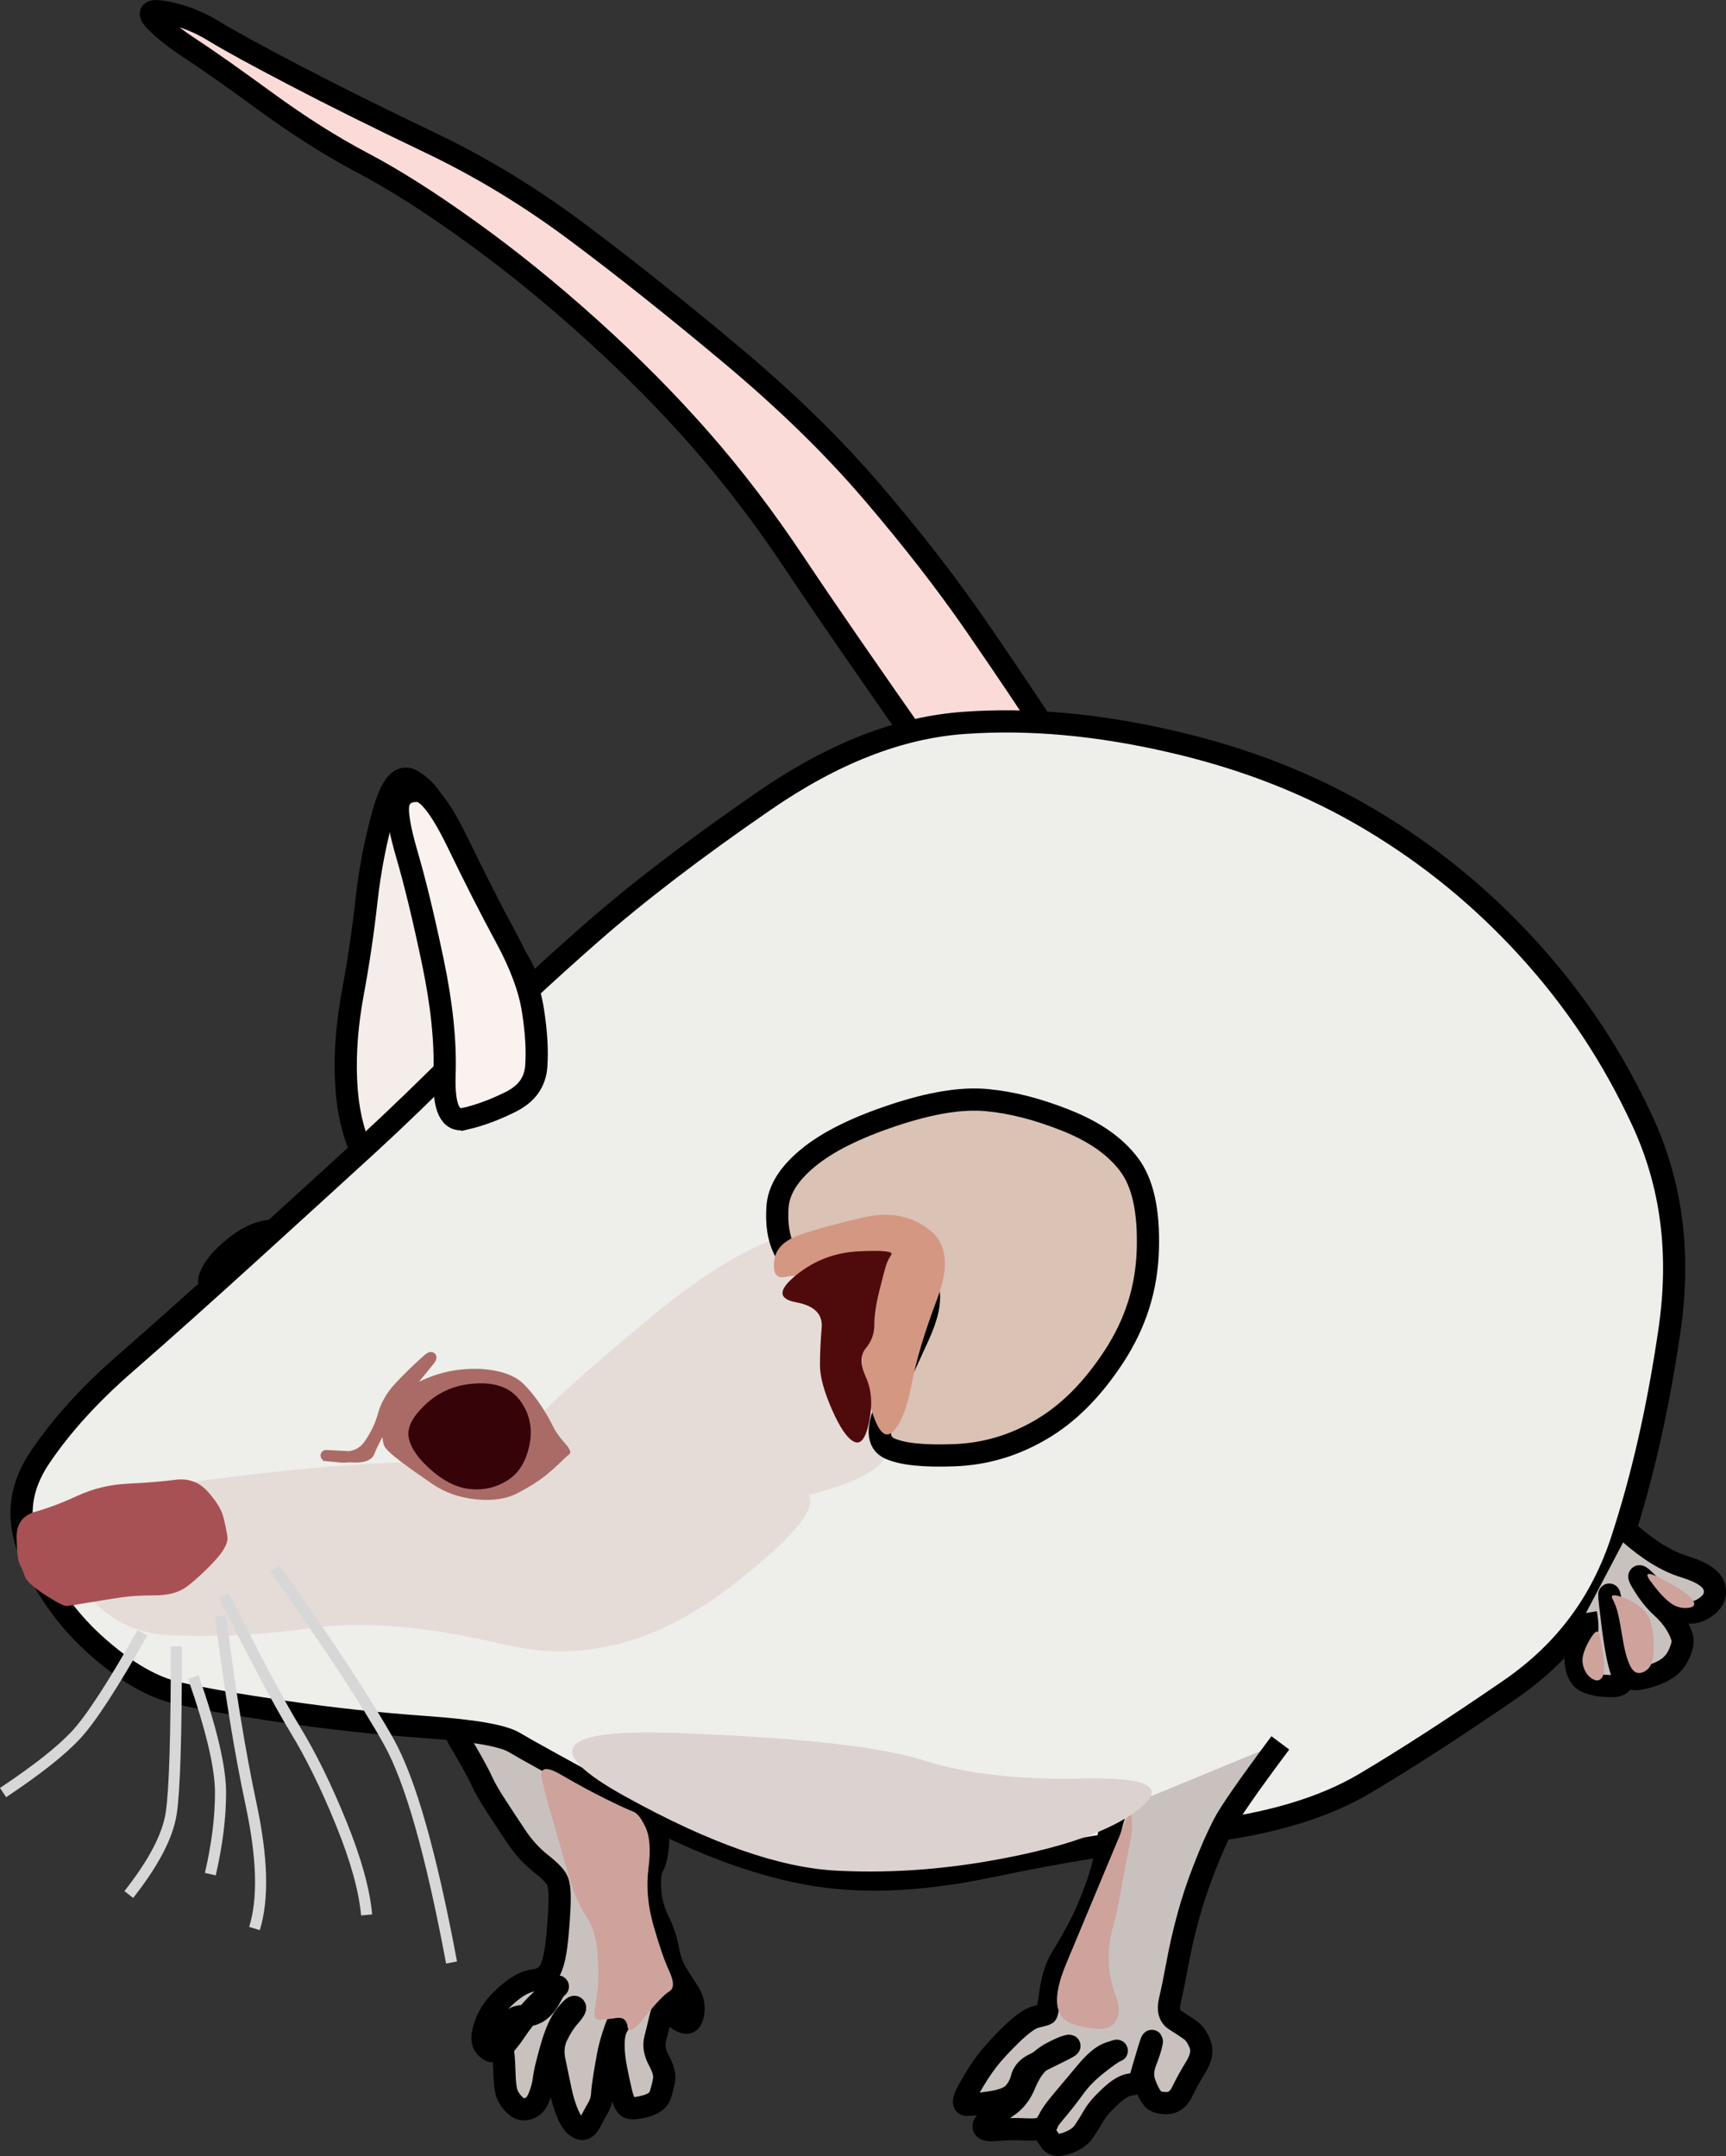 <?xml version="1.0" encoding="UTF-8" standalone="no"?>
<svg
   xmlns:dc="http://purl.org/dc/elements/1.1/"
   xmlns:cc="http://creativecommons.org/ns#"
   xmlns:rdf="http://www.w3.org/1999/02/22-rdf-syntax-ns#"
   xmlns:svg="http://www.w3.org/2000/svg"
   xmlns="http://www.w3.org/2000/svg"
   xmlns:sodipodi="http://sodipodi.sourceforge.net/DTD/sodipodi-0.dtd"
   xmlns:inkscape="http://www.inkscape.org/namespaces/inkscape"
   version="1.1"
   id="svg63"
   sodipodi:docname="mouse.svg"
   width="77.765"
   height="97.115"
   inkscape:version="0.92.3 (2405546, 2018-03-11)">
  <rect width="100%" height="100%" fill="#333333" stroke="none"/>
  <defs
     id="defs67" />
  <sodipodi:namedview
     pagecolor="#ffffff"
     bordercolor="#666666"
     borderopacity="1"
     objecttolerance="10"
     gridtolerance="10"
     guidetolerance="10"
     inkscape:pageopacity="0"
     inkscape:pageshadow="2"
     inkscape:window-width="1920"
     inkscape:window-height="1017"
     id="namedview65"
     showgrid="false"
     showguides="false"
     inkscape:zoom="2.36"
     inkscape:cx="-246.64632"
     inkscape:cy="-14.252094"
     inkscape:window-x="1072"
     inkscape:window-y="-8"
     inkscape:window-maximized="1"
     inkscape:current-layer="svg63" />
  <g
     id="g3833"
     transform="translate(-296.646,-243.718)">
    <path
       d="m 325.208,325.246 c 0.771,0.515 1.129,1.004 1.09,1.493 -0.038,0.488 -0.113,0.828 -0.229,1.033 -0.116,0.206 -0.16,0.545 -0.134,1.033 0.026,0.489 0.145,0.947 0.363,1.397 0.219,0.45 0.363,0.877 0.441,1.301 0.077,0.425 0.196,0.77 0.363,1.053 0.167,0.283 0.331,0.54 0.498,0.784 0.167,0.245 0.261,0.471 0.287,0.689 0.025,0.219 0,0.42 -0.077,0.613 -0.077,0.192 -0.221,0.236 -0.44,0.134 -0.219,-0.103 -0.344,-0.235 -0.383,-0.402 -0.038,-0.167 -0.063,-0.375 -0.076,-0.632 -0.013,-0.257 -0.088,-0.232 -0.23,0.077 -0.141,0.308 -0.242,0.597 -0.306,0.88 -0.064,0.283 -0.133,0.565 -0.21,0.861 -0.078,0.296 -0.021,0.616 0.172,0.976 0.193,0.36 0.268,0.642 0.229,0.861 -0.038,0.218 -0.095,0.444 -0.172,0.689 -0.077,0.244 -0.315,0.414 -0.727,0.516 -0.411,0.103 -0.662,0.103 -0.765,0 -0.103,-0.102 -0.191,-0.31 -0.268,-0.631 -0.077,-0.321 -0.153,-0.673 -0.23,-1.072 -0.077,-0.398 -0.115,-0.75 -0.115,-1.071 0,-0.321 0.044,-0.573 0.134,-0.765 0.09,-0.193 0.216,-0.35 0.383,-0.479 0.167,-0.128 0.173,-0.179 0.019,-0.153 -0.154,0.026 -0.305,0.252 -0.459,0.689 -0.154,0.437 -0.261,0.82 -0.325,1.167 -0.065,0.347 -0.121,0.674 -0.173,0.995 -0.051,0.321 -0.082,0.579 -0.095,0.785 -0.013,0.205 -0.07,0.394 -0.172,0.574 -0.103,0.18 -0.223,0.399 -0.364,0.669 -0.141,0.27 -0.305,0.358 -0.497,0.268 -0.193,-0.09 -0.357,-0.291 -0.498,-0.612 -0.141,-0.321 -0.254,-0.692 -0.345,-1.129 -0.089,-0.437 -0.177,-0.858 -0.267,-1.282 -0.09,-0.424 -0.053,-0.801 0.115,-1.148 0.167,-0.347 0.349,-0.63 0.554,-0.861 0.206,-0.232 0.288,-0.37 0.249,-0.421 -0.038,-0.051 -0.177,0.074 -0.421,0.383 -0.244,0.308 -0.458,0.792 -0.65,1.473 -0.193,0.681 -0.3,1.133 -0.326,1.378 -0.025,0.244 -0.094,0.508 -0.21,0.803 -0.116,0.296 -0.279,0.472 -0.498,0.536 -0.218,0.064 -0.407,0.02 -0.574,-0.134 -0.167,-0.154 -0.286,-0.317 -0.363,-0.497 -0.077,-0.18 -0.121,-0.513 -0.134,-1.014 -0.013,-0.502 -0.045,-0.897 -0.096,-1.206 -0.051,-0.309 0.012,-0.597 0.191,-0.88 0.18,-0.283 0.419,-0.427 0.728,-0.44 0.308,-0.013 0.553,-0.089 0.746,-0.23 0.193,-0.141 0.356,-0.342 0.497,-0.612 0.142,-0.27 0.249,-0.427 0.326,-0.479 0.077,-0.051 -0.105,0.1 -0.555,0.46 -0.45,0.36 -0.902,0.881 -1.378,1.588 -0.476,0.707 -0.84,0.977 -1.11,0.823 -0.27,-0.155 -0.377,-0.387 -0.325,-0.708 0.051,-0.322 0.164,-0.629 0.344,-0.938 0.18,-0.308 0.463,-0.622 0.861,-0.957 0.399,-0.334 0.763,-0.516 1.11,-0.555 0.347,-0.038 0.586,-0.195 0.727,-0.478 0.142,-0.283 0.242,-0.735 0.307,-1.378 0.064,-0.642 0.101,-1.182 0.114,-1.645 0.013,-0.463 -0.018,-0.783 -0.095,-0.976 -0.077,-0.193 -0.322,-0.45 -0.747,-0.785 -0.424,-0.334 -0.794,-0.742 -1.129,-1.243 -0.334,-0.502 -0.635,-0.96 -0.918,-1.397 -0.283,-0.437 -0.484,-0.789 -0.612,-1.072 -0.129,-0.283 -0.33,-0.659 -0.613,-1.148 -0.283,-0.488 -0.433,-0.746 -0.459,-0.784 -0.026,-0.039 -0.151,-0.551 -0.382,-1.562"
       id="path4"
       inkscape:connector-curvature="0"
       style="fill:#c9c1be;fill-rule:nonzero;stroke:#000000" />
    <path
       d="m 320.731,291.586 c 0.103,-2.263 -0.173,-3.82 -0.842,-4.746 -0.668,-0.925 -1.346,-2.081 -2.066,-3.52 -0.72,-1.44 -1.197,-2.445 -1.454,-3.062 -0.257,-0.617 -0.634,-1.069 -1.148,-1.378 -0.515,-0.308 -0.942,0.169 -1.301,1.454 -0.36,1.286 -0.612,2.592 -0.766,3.981 -0.154,1.388 -0.355,2.744 -0.612,4.133 -0.257,1.388 -0.358,2.669 -0.306,3.903 0.051,1.234 0.277,2.289 0.689,3.215"
       id="path6"
       inkscape:connector-curvature="0"
       style="fill:#f4edea;fill-rule:nonzero;stroke:#000000" />
    <path
       d="m 306.878,301.153 c -0.669,0.463 -0.92,0.488 -0.765,0.077 0.154,-0.412 0.505,-0.839 1.071,-1.302 0.566,-0.462 1.093,-0.714 1.607,-0.765 0.515,-0.051 0.49,0.15 -0.076,0.612 -0.566,0.463 -1.169,0.915 -1.837,1.378 z"
       id="path8"
       inkscape:connector-curvature="0"
       style="fill:#360309;fill-rule:nonzero;stroke:#000000" />
    <path
       d="m 338.521,277.887 c -2.674,-3.805 -4.658,-6.68 -6.047,-8.763 -1.388,-2.083 -2.794,-3.929 -4.286,-5.626 -1.491,-1.697 -3.111,-3.329 -4.936,-4.975 -1.826,-1.645 -3.609,-3.089 -5.435,-4.401 -1.825,-1.311 -3.408,-2.316 -4.822,-3.061 -1.414,-0.746 -2.845,-1.65 -4.362,-2.756 -1.517,-1.105 -2.623,-1.884 -3.368,-2.372 -0.746,-0.489 -1.286,-0.916 -1.646,-1.302 -0.36,-0.385 -0.171,-0.498 0.574,-0.344 0.746,0.154 1.437,0.431 2.105,0.842 0.669,0.411 1.862,1.064 3.636,1.99 1.774,0.926 3.77,1.918 6.085,3.023 2.314,1.106 4.486,2.424 6.62,4.019 2.134,1.594 4.407,3.402 6.927,5.51 2.52,2.109 4.629,4.168 6.429,6.276 1.8,2.109 3.319,4.068 4.631,5.971 1.311,1.902 2.441,3.585 3.444,5.128 1.003,1.542 1.543,2.296 1.646,2.296"
       id="path10"
       inkscape:connector-curvature="0"
       style="fill:#fbdbd8;fill-rule:nonzero;stroke:#000000" />
    <path
       d="m 298.076,313.858 c -0.72,-1.594 -0.594,-3.075 0.383,-4.515 0.977,-1.44 2.232,-2.821 3.827,-4.21 1.594,-1.388 3.477,-3.071 5.74,-5.128 2.263,-2.057 3.97,-3.614 5.205,-4.745 1.234,-1.132 2.665,-2.513 4.362,-4.21 1.697,-1.697 3.556,-3.43 5.664,-5.281 2.109,-1.851 4.67,-3.81 7.807,-5.97 3.137,-2.16 6.1,-3.315 9.032,-3.521 2.931,-0.206 5.995,0.071 9.337,0.842 3.343,0.771 6.281,1.926 8.956,3.521 2.674,1.594 5.009,3.503 7.118,5.817 2.108,2.314 3.791,4.85 5.128,7.73 1.337,2.88 1.738,5.994 1.224,9.491 -0.514,3.497 -1.217,6.586 -2.143,9.414 -0.925,2.828 -2.583,5.039 -5.051,6.736 -2.469,1.697 -4.603,3.078 -6.506,4.209 -1.903,1.131 -4.364,1.86 -7.501,2.22 -3.137,0.36 -6.226,0.862 -9.414,1.53 -3.189,0.669 -5.926,0.77 -8.343,0.307 -2.417,-0.463 -5.029,-1.468 -7.96,-3.062 -2.931,-1.594 -4.614,-2.523 -5.128,-2.832 -0.514,-0.308 -1.82,-0.534 -3.98,-0.689 -2.16,-0.154 -4.244,-0.38 -6.353,-0.688 -2.108,-0.309 -3.69,-0.585 -4.822,-0.843 -1.131,-0.257 -2.311,-0.935 -3.597,-2.066 -1.286,-1.131 -2.265,-2.462 -2.985,-4.057 z"
       id="path12"
       inkscape:connector-curvature="0"
       style="fill:#eeeeea;fill-rule:nonzero;stroke:#000000" />
    <path
       d="m 317.593,294.111 c -0.668,0.155 -0.97,-0.498 -0.918,-1.989 0.051,-1.492 -0.125,-3.175 -0.536,-5.129 -0.411,-1.954 -0.788,-3.511 -1.148,-4.745 -0.36,-1.234 -0.486,-2.013 -0.383,-2.373 0.103,-0.36 0.379,-0.536 0.842,-0.536 0.463,0 1.066,0.779 1.837,2.373 0.771,1.594 1.475,2.976 2.143,4.21 0.669,1.234 1.071,2.314 1.225,3.291 0.154,0.977 0.204,1.806 0.153,2.526 -0.051,0.72 -0.428,1.247 -1.148,1.607 -0.72,0.36 -1.398,0.611 -2.067,0.765 z"
       id="path14"
       inkscape:connector-curvature="0"
       style="fill:#faf2ef;fill-rule:nonzero;stroke:#000000" />
    <path
       d="m 354.331,322.223 c -1.44,1.928 -2.281,3.14 -2.564,3.693 -0.283,0.553 -0.566,1.193 -0.861,1.952 -0.296,0.758 -0.535,1.474 -0.727,2.181 -0.193,0.707 -0.35,1.392 -0.479,2.086 -0.128,0.694 -0.241,1.247 -0.344,1.684 -0.103,0.437 -0.021,0.732 0.249,0.899 0.27,0.167 0.489,0.312 0.669,0.44 0.18,0.129 0.325,0.336 0.44,0.632 0.116,0.295 0.053,0.634 -0.191,1.033 -0.244,0.398 -0.445,0.763 -0.612,1.11 -0.167,0.347 -0.4,0.516 -0.708,0.516 -0.309,0 -0.516,-0.069 -0.632,-0.21 -0.115,-0.142 -0.228,-0.361 -0.344,-0.67 -0.116,-0.308 -0.103,-0.635 0.038,-0.995 0.141,-0.36 0.229,-0.636 0.268,-0.842 0.039,-0.206 -0.024,-0.036 -0.191,0.517 -0.167,0.553 -0.268,0.904 -0.306,1.071 -0.039,0.168 -0.183,0.262 -0.441,0.287 -0.257,0.026 -0.558,0.202 -0.918,0.536 -0.36,0.334 -0.605,0.617 -0.746,0.861 -0.142,0.244 -0.286,0.477 -0.44,0.708 -0.155,0.232 -0.406,0.407 -0.766,0.536 -0.36,0.129 -0.598,0.11 -0.727,-0.057 -0.128,-0.167 -0.223,-0.318 -0.287,-0.46 -0.064,-0.141 0.074,-0.411 0.421,-0.822 0.347,-0.412 0.649,-0.795 0.918,-1.168 0.27,-0.373 0.609,-0.718 1.034,-1.052 0.424,-0.334 0.694,-0.523 0.823,-0.574 0.128,-0.052 0.04,-0.026 -0.268,0.076 -0.309,0.103 -0.648,0.379 -1.034,0.842 -0.385,0.463 -0.749,0.896 -1.109,1.321 -0.36,0.424 -0.574,0.744 -0.651,0.975 -0.077,0.232 -0.372,0.332 -0.899,0.307 -0.527,-0.026 -0.967,-0.02 -1.34,0.019 -0.373,0.038 -0.58,0.007 -0.631,-0.096 -0.052,-0.103 0.024,-0.228 0.229,-0.383 0.206,-0.154 0.476,-0.342 0.823,-0.574 0.347,-0.231 0.605,-0.557 0.785,-0.995 0.18,-0.437 0.381,-0.757 0.612,-0.975 0.232,-0.219 0.489,-0.395 0.785,-0.536 0.295,-0.142 0.49,-0.217 0.593,-0.23 0.103,-0.013 -0.079,0.094 -0.555,0.325 -0.476,0.232 -0.834,0.414 -1.091,0.555 -0.257,0.142 -0.414,0.336 -0.478,0.593 -0.065,0.258 -0.184,0.477 -0.364,0.67 -0.18,0.193 -0.519,0.325 -1.033,0.402 -0.514,0.077 -0.866,0.115 -1.072,0.115 -0.205,0 -0.168,-0.245 0.115,-0.746 0.283,-0.502 0.547,-0.91 0.804,-1.244 0.257,-0.334 0.615,-0.724 1.091,-1.187 0.475,-0.462 0.839,-0.72 1.109,-0.784 0.27,-0.064 0.421,-0.108 0.46,-0.134 0.038,-0.026 0.101,-0.352 0.191,-0.995 0.09,-0.643 0.259,-1.158 0.517,-1.569 0.257,-0.411 0.508,-0.851 0.765,-1.339 0.257,-0.489 0.502,-1.054 0.746,-1.723 0.245,-0.668 0.402,-1.252 0.479,-1.779 0.077,-0.527 0.215,-1.098 0.421,-1.741"
       id="path16"
       inkscape:connector-curvature="0"
       style="fill:#c9c1be;fill-rule:nonzero;stroke:#000000" />
    <path
       d="m 344.687,332.161 c -0.668,1.594 -0.537,2.5 0.402,2.762 0.938,0.261 1.516,0.238 1.76,-0.071 0.244,-0.309 0.269,-0.704 0.077,-1.205 -0.193,-0.502 -0.3,-1.004 -0.326,-1.531 -0.025,-0.527 0.031,-1.03 0.173,-1.531 0.141,-0.501 0.267,-1.073 0.382,-1.741 0.116,-0.669 0.217,-1.209 0.307,-1.646 0.089,-0.437 0.146,-0.732 0.172,-0.899 0.025,-0.167 0.013,-0.529 -0.038,-1.103"
       id="path18"
       inkscape:connector-curvature="0"
       style="fill:#cda39c;fill-rule:evenodd;stroke:none" />
    <path
       d="m 321.94,323.666 c -0.736,-0.429 -1.019,-0.338 -0.865,0.279 0.154,0.617 0.336,1.283 0.555,2.029 0.218,0.745 0.369,1.273 0.459,1.607 0.09,0.334 0.203,0.711 0.344,1.148 0.142,0.437 0.355,0.877 0.651,1.339 0.296,0.463 0.459,1.06 0.497,1.818 0.039,0.759 0.026,1.311 -0.038,1.684 -0.064,0.373 -0.102,0.649 -0.115,0.842 -0.012,0.193 0.069,0.285 0.249,0.281 0.18,-0.004 0.419,-0.029 0.727,-0.077 0.309,-0.047 0.478,0.081 0.517,0.389 0.038,0.309 0.302,0.156 0.803,-0.465 0.502,-0.621 0.855,-0.989 1.076,-1.121 0.222,-0.132 0.222,-0.431 0,-0.912 -0.221,-0.481 -0.455,-1.158 -0.712,-2.062 -0.257,-0.904 -0.331,-1.749 -0.225,-2.575 0.105,-0.826 0.063,-1.43 -0.13,-1.842 -0.193,-0.411 -0.375,-0.643 -0.555,-0.708 -0.18,-0.064 -0.575,-0.246 -1.205,-0.555 -0.63,-0.308 -1.297,-0.669 -2.033,-1.099"
       id="path20"
       inkscape:connector-curvature="0"
       style="fill:#cda39c;fill-rule:evenodd;stroke:none" />
    <path
       d="m 370.014,312.738 c 0.9,0.798 1.729,1.306 2.526,1.55 0.797,0.245 1.236,0.54 1.339,0.9 0.103,0.36 -0.022,0.661 -0.382,0.918 -0.36,0.257 -0.718,0.314 -1.091,0.173 -0.373,-0.142 -0.687,-0.355 -0.957,-0.651 -0.27,-0.296 -0.521,-0.553 -0.765,-0.785 -0.244,-0.231 -0.238,-0.143 0.019,0.268 0.257,0.412 0.521,0.738 0.804,0.995 0.282,0.257 0.496,0.509 0.65,0.766 0.154,0.257 0.249,0.47 0.287,0.65 0.039,0.18 -0.018,0.425 -0.172,0.747 -0.154,0.321 -0.393,0.56 -0.727,0.727 -0.334,0.167 -0.68,0.28 -1.053,0.344 -0.372,0.064 -0.561,-0.086 -0.574,-0.459 -0.012,-0.373 -0.038,-0.731 -0.076,-1.091 -0.039,-0.36 -0.145,-0.737 -0.325,-1.148 -0.18,-0.411 -0.293,-0.744 -0.345,-1.014 -0.051,-0.27 -0.014,0.113 0.115,1.167 0.129,1.054 0.267,1.783 0.421,2.22 0.154,0.437 0.01,0.65 -0.44,0.65 -0.45,0 -0.808,-0.056 -1.091,-0.172 -0.283,-0.116 -0.452,-0.361 -0.516,-0.746 -0.065,-0.386 -0.021,-0.637 0.134,-0.766 0.154,-0.128 0.26,-0.31 0.325,-0.555 0.064,-0.244 0.058,-0.589 -0.019,-1.052"
       id="path22"
       inkscape:connector-curvature="0"
       style="fill:#c9c1be;fill-rule:nonzero;stroke:#000000" />
    <path
       d="m 368.242,317.629 c 0.25,-0.443 0.404,-0.534 0.469,-0.277 0.064,0.257 0.124,0.605 0.183,1.061 0.058,0.456 0.03,0.747 -0.085,0.889 -0.116,0.141 -0.267,0.145 -0.461,0.01 -0.194,-0.134 -0.319,-0.335 -0.384,-0.611 -0.064,-0.277 0.027,-0.628 0.278,-1.072"
       id="path24"
       inkscape:connector-curvature="0"
       style="fill:#cda39c;fill-rule:evenodd;stroke:none" />
    <path
       d="m 369.304,315.754 c -0.103,-0.186 0.01,-0.227 0.344,-0.124 0.334,0.103 0.639,0.266 0.929,0.496 0.29,0.231 0.464,0.576 0.528,1.052 0.064,0.476 0.07,0.871 0.019,1.205 -0.052,0.334 -0.196,0.548 -0.44,0.651 -0.244,0.103 -0.433,0.021 -0.574,-0.249 -0.142,-0.27 -0.255,-0.665 -0.345,-1.205 -0.09,-0.54 -0.162,-0.926 -0.221,-1.176 -0.059,-0.25 -0.137,-0.464 -0.24,-0.65"
       id="path26"
       inkscape:connector-curvature="0"
       style="fill:#cda39c;fill-rule:evenodd;stroke:none" />
    <path
       d="m 320.33,308.3 c 0.206,-0.559 2.064,-2.288 5.664,-5.271 3.6,-2.982 6.513,-4.301 8.878,-4.018 2.366,0.283 2.969,1.459 1.837,3.584 -1.131,2.125 -1.231,3.801 -0.306,5.109 0.926,1.307 0.122,2.329 -2.449,3.113 -2.571,0.784 -5.083,0.87 -7.654,0.259 -2.571,-0.61 -4.229,-1.078 -5.052,-1.427 -0.822,-0.348 -1.124,-0.791 -0.918,-1.349"
       id="path28"
       inkscape:connector-curvature="0"
       style="fill:#e5dcd7;fill-rule:evenodd;stroke:none" />
    <path
       d="m 331.676,298.091 c 0.052,-0.771 0.504,-1.499 1.378,-2.219 0.874,-0.72 2.13,-1.348 3.827,-1.914 1.697,-0.565 3.078,-0.791 4.21,-0.689 1.131,0.103 2.311,0.405 3.597,0.919 1.286,0.514 2.215,1.167 2.832,1.99 0.617,0.823 0.893,2.079 0.842,3.827 -0.052,1.748 -0.554,3.331 -1.531,4.822 -0.977,1.491 -2.057,2.571 -3.291,3.291 -1.234,0.72 -2.515,1.097 -3.903,1.148 -1.389,0.051 -2.343,-0.049 -2.909,-0.306 -0.566,-0.257 -0.591,-0.935 -0.077,-2.067 0.515,-1.131 0.964,-2.113 1.37,-2.993 0.405,-0.879 0.553,-1.56 0.45,-2.075 -0.103,-0.514 -0.329,-0.865 -0.688,-1.071 -0.36,-0.206 -0.963,-0.381 -1.837,-0.536 -0.875,-0.154 -1.678,-0.104 -2.45,0.153 -0.771,0.257 -1.27,0.134 -1.522,-0.374 -0.251,-0.509 -0.349,-1.134 -0.298,-1.906 z"
       id="path30"
       inkscape:connector-curvature="0"
       style="fill:#dac2b5;fill-rule:nonzero;stroke:#000000" />
    <path
       d="m 332.059,301.23 c -0.411,0.102 -0.587,-0.124 -0.536,-0.689 0.052,-0.566 0.454,-0.968 1.225,-1.225 0.771,-0.257 1.701,-0.508 2.832,-0.765 1.131,-0.257 2.086,-0.082 2.908,0.536 0.823,0.617 0.949,1.646 0.383,3.138 -0.566,1.491 -0.942,2.747 -1.148,3.826 -0.206,1.08 -0.482,1.784 -0.842,2.144 -0.36,0.36 -0.689,0.005 -1.004,-1.08 -0.314,-1.086 -0.439,-1.939 -0.382,-2.603 0.057,-0.663 -0.116,-1.262 -0.527,-1.828 -0.412,-0.566 -0.889,-0.968 -1.455,-1.225 -0.565,-0.257 -1.042,-0.332 -1.454,-0.229"
       id="path32"
       inkscape:connector-curvature="0"
       style="fill:#d39782;fill-rule:evenodd;stroke:none" />
    <path
       d="m 332.518,302.378 c -0.822,-0.155 -0.822,-0.556 0,-1.225 0.823,-0.668 1.752,-1.02 2.832,-1.071 1.08,-0.052 1.557,-0.002 1.455,0.153 -0.103,0.154 -0.179,0.304 -0.23,0.459 -0.051,0.154 -0.152,0.531 -0.306,1.148 -0.154,0.617 -0.23,1.119 -0.23,1.531 0,0.411 -0.125,0.763 -0.383,1.071 -0.257,0.309 -0.257,0.736 0,1.301 0.258,0.566 0.308,1.219 0.154,1.99 -0.155,0.772 -0.381,1.073 -0.689,0.919 -0.309,-0.154 -0.635,-0.632 -0.995,-1.454 -0.36,-0.823 -0.536,-1.476 -0.536,-1.99 0,-0.515 0.025,-1.067 0.076,-1.684 0.052,-0.617 -0.325,-0.994 -1.148,-1.148"
       id="path34"
       inkscape:connector-curvature="0"
       style="fill:#4f0b0c;fill-rule:evenodd;stroke:none" />
    <path
       d="m 311.445,309.283 c -0.244,-0.013 -0.075,0.006 0.517,0.058 0.591,0.051 1.024,-0.131 1.32,-0.555 0.295,-0.425 0.503,-0.858 0.631,-1.321 0.129,-0.463 0.367,-0.877 0.727,-1.263 0.36,-0.385 0.731,-0.749 1.129,-1.109 0.399,-0.36 0.393,-0.297 -0.019,0.191 -0.411,0.488 -0.782,0.972 -1.129,1.473 -0.347,0.502 -0.636,0.966 -0.88,1.416 -0.244,0.45 -0.395,0.758 -0.459,0.938 -0.064,0.18 -0.322,0.255 -0.785,0.23 -0.463,-0.026 -0.808,-0.045 -1.052,-0.058 z"
       id="path36"
       inkscape:connector-curvature="0"
       style="fill:#aa6b67;fill-rule:nonzero;stroke:#aa6b67;stroke-width:0.5px" />
    <path
       d="m 371.009,314.939 c -0.309,-0.424 -0.101,-0.437 0.631,-0.038 0.733,0.398 1.154,0.694 1.281,0.9 0.128,0.206 0.046,0.319 -0.248,0.344 -0.295,0.026 -0.565,-0.063 -0.822,-0.268 -0.257,-0.206 -0.533,-0.514 -0.842,-0.938"
       id="path38"
       inkscape:connector-curvature="0"
       style="fill:#cda39c;fill-rule:evenodd;stroke:none" />
    <path
       d="m 324.808,324.632 c -3.832,-2.121 -3.041,-3.056 2.411,-2.851 5.451,0.206 9.067,0.608 11.021,1.225 1.954,0.617 4.315,0.887 7.195,0.823 2.88,-0.064 3.746,0.356 2.64,1.282 -1.105,0.926 -2.989,1.654 -5.74,2.219 -2.751,0.566 -5.363,0.78 -7.96,0.651 -2.597,-0.128 -5.736,-1.227 -9.567,-3.349"
       id="path40"
       inkscape:connector-curvature="0"
       style="fill:#dcd2d0;fill-rule:evenodd;stroke:none" />
    <path
       d="m 299.818,314.357 c -1.029,-1.954 0.729,-3.222 5.357,-3.865 4.628,-0.643 8.446,-0.95 11.634,-0.938 3.189,0.013 6.152,0.114 9.032,0.307 2.88,0.192 5.039,0.456 6.582,0.803 1.543,0.347 0.639,1.804 -2.755,4.439 -3.394,2.636 -6.76,3.521 -10.257,2.698 -3.496,-0.822 -6.309,-1.073 -8.572,-0.765 -2.262,0.309 -4.372,0.422 -6.429,0.344 -2.057,-0.077 -3.564,-1.069 -4.592,-3.023"
       id="path42"
       inkscape:connector-curvature="0"
       style="fill:#e5dcd7;fill-rule:evenodd;stroke:none" />
    <path
       d="m 314.028,308.958 c -0.129,-0.154 -0.179,-0.468 -0.153,-0.957 0.026,-0.488 0.183,-0.89 0.478,-1.225 0.296,-0.334 0.736,-0.629 1.34,-0.899 0.604,-0.27 1.194,-0.427 1.798,-0.478 0.605,-0.052 1.138,-0.02 1.627,0.096 0.488,0.115 0.859,0.303 1.129,0.573 0.27,0.271 0.515,0.572 0.746,0.919 0.231,0.347 0.407,0.648 0.536,0.918 0.129,0.27 0.31,0.534 0.555,0.804 0.244,0.27 0.313,0.44 0.21,0.517 -0.103,0.077 -0.234,0.196 -0.402,0.363 -0.167,0.167 -0.386,0.362 -0.669,0.594 -0.283,0.231 -0.679,0.482 -1.206,0.765 -0.527,0.283 -1.155,0.383 -1.913,0.306 -0.759,-0.077 -1.405,-0.303 -1.971,-0.689 -0.566,-0.385 -1.018,-0.706 -1.378,-0.976 -0.36,-0.27 -0.598,-0.477 -0.727,-0.631"
       id="path44"
       inkscape:connector-curvature="0"
       style="fill:#aa6b67;fill-rule:evenodd;stroke:none" />
    <path
       d="m 317.874,310.795 c -0.604,-0.052 -1.188,-0.328 -1.779,-0.842 -0.592,-0.514 -0.93,-0.991 -1.03,-1.453 -0.101,-0.462 0.156,-0.971 0.784,-1.55 0.628,-0.58 1.381,-0.881 2.296,-0.919 0.915,-0.038 1.562,0.232 1.971,0.823 0.409,0.591 0.534,1.237 0.38,1.97 -0.155,0.733 -0.475,1.248 -0.976,1.569 -0.502,0.321 -1.042,0.453 -1.646,0.402"
       id="path46"
       inkscape:connector-curvature="0"
       style="fill:#360309;fill-rule:evenodd;stroke:none" />
    <path
       d="m 297.537,314.184 c -0.079,-0.143 -0.126,-0.526 -0.143,-1.168 -0.017,-0.642 0.26,-1.036 0.845,-1.203 0.585,-0.167 1.214,-0.406 1.92,-0.729 0.704,-0.323 1.451,-0.499 2.274,-0.538 0.822,-0.039 1.513,-0.095 2.104,-0.172 0.592,-0.077 1.069,0.092 1.454,0.516 0.386,0.425 0.619,0.795 0.709,1.129 0.089,0.335 0.152,0.636 0.191,0.919 0.038,0.283 -0.163,0.653 -0.612,1.129 -0.45,0.476 -0.846,0.84 -1.206,1.11 -0.36,0.27 -0.837,0.402 -1.454,0.402 -0.617,0 -1.126,0.031 -1.55,0.095 -0.424,0.064 -0.895,0.14 -1.435,0.23 -0.54,0.09 -0.86,0.14 -0.976,0.153 -0.116,0.013 -0.436,-0.151 -0.976,-0.498 -0.54,-0.347 -0.84,-0.622 -0.915,-0.84 -0.075,-0.217 -0.151,-0.392 -0.23,-0.535"
       id="path48"
       inkscape:connector-curvature="0"
       style="fill:#a85155;fill-rule:evenodd;stroke:none" />
    <path
       d="m 309.031,314.358 c 2.468,3.497 4.151,6.058 5.128,7.807 0.977,1.748 1.906,5.013 2.832,9.95"
       id="path50"
       inkscape:connector-curvature="0"
       style="fill:none;stroke:#d7d7d7;stroke-width:0.5px" />
    <path
       d="m 306.735,315.583 c 1.44,2.879 2.494,4.863 3.214,6.046 0.72,1.183 1.398,2.564 2.067,4.21 0.668,1.645 1.045,3.002 1.148,4.133"
       id="path52"
       inkscape:connector-curvature="0"
       style="fill:none;stroke:#d7d7d7;stroke-width:0.5px" />
    <path
       d="m 306.582,316.501 c 0.411,3.291 0.863,6.079 1.377,8.496 0.515,2.417 0.565,4.25 0.153,5.587"
       id="path54"
       inkscape:connector-curvature="0"
       style="fill:none;stroke:#d7d7d7;stroke-width:0.5px" />
    <path
       d="m 305.357,319.257 c 0.823,2.365 1.225,4.073 1.225,5.204 0,1.131 -0.151,2.337 -0.46,3.674"
       id="path56"
       inkscape:connector-curvature="0"
       style="fill:none;stroke:#d7d7d7;stroke-width:0.5px" />
    <path
       d="m 303.061,317.267 c -1.337,2.365 -2.317,3.872 -2.985,4.592 -0.669,0.72 -1.749,1.574 -3.291,2.602"
       id="path58"
       inkscape:connector-curvature="0"
       style="fill:none;stroke:#d7d7d7;stroke-width:0.5px" />
    <path
       d="m 304.592,317.879 c 0,4.011 -0.076,6.472 -0.23,7.501 -0.154,1.028 -0.782,2.234 -1.913,3.673"
       id="path60"
       inkscape:connector-curvature="0"
       style="fill:none;stroke:#d7d7d7;stroke-width:0.5px" />
  </g>
</svg>
